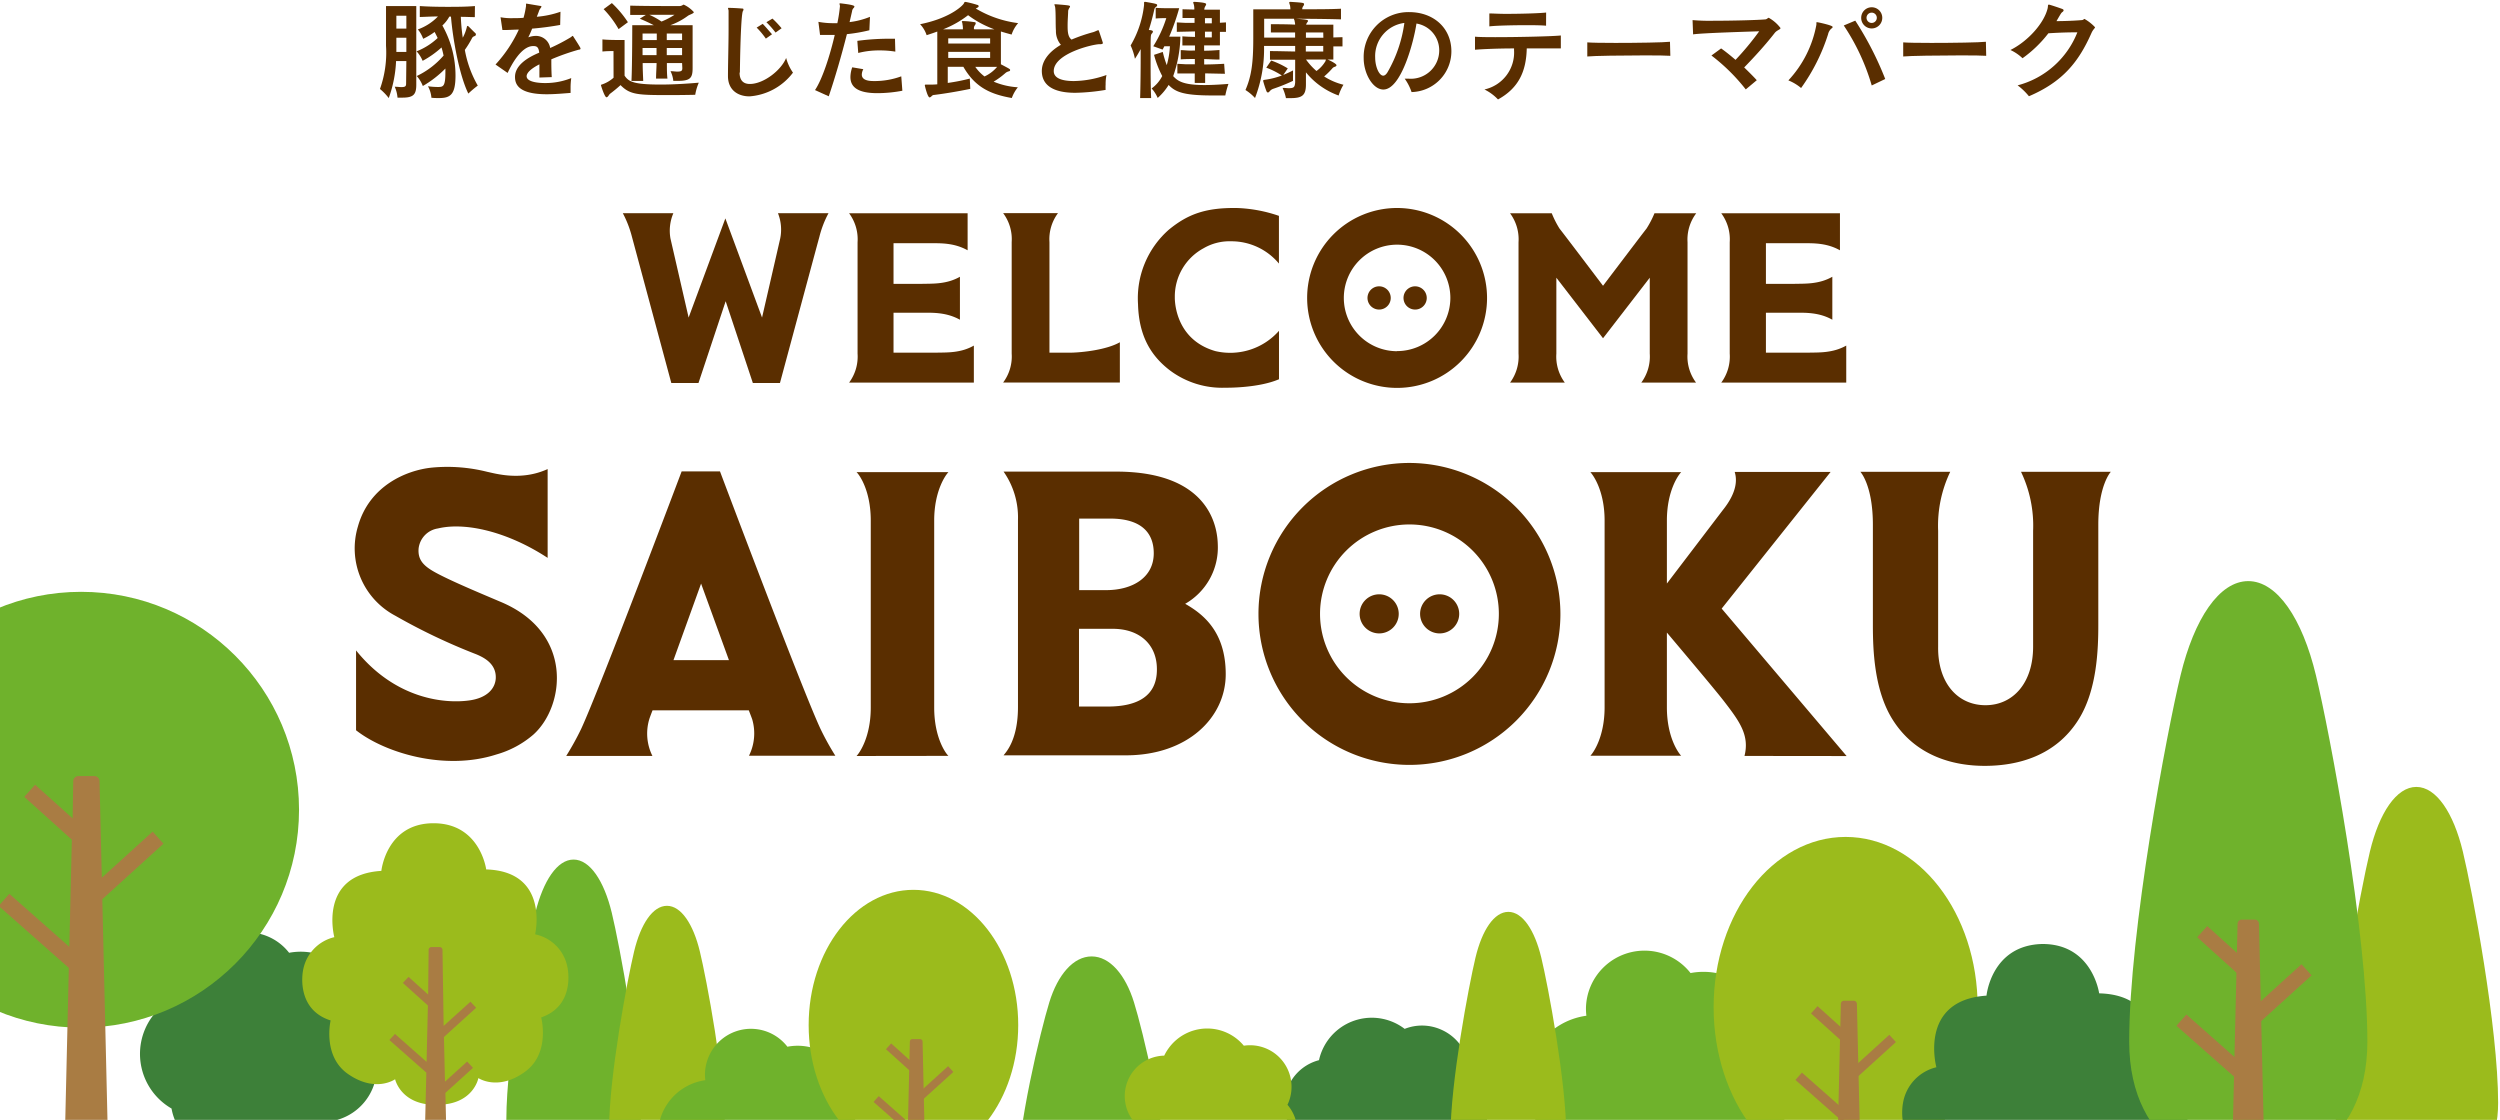 <svg xmlns="http://www.w3.org/2000/svg" xmlns:xlink="http://www.w3.org/1999/xlink" width="413" height="185" viewBox="0 0 413 185">
  <defs>
    <clipPath id="a">
      <rect width="413" height="185" style="fill: none"/>
    </clipPath>
  </defs>
  <g>
    <g style="clip-path: url(#a)">
      <g>
        <path d="M406.86,140.67c-1.55-6.41-4.39-10.67-7.68-10.67s-6.12,4.26-7.67,10.67-5.83,29.06-5.83,41.53,10,15.15,13.5,15.15,13.51-2.67,13.51-15.15S408.41,147.09,406.86,140.67Z" style="fill: #9bbb1c"/>
        <path d="M101.06,150.77c-1.28-5.27-3.61-8.77-6.31-8.77s-5,3.5-6.31,8.77-4.79,23.88-4.79,34.13,8.2,12.45,11.1,12.45,11.1-2.2,11.1-12.45S102.33,156,101.06,150.77Z" style="fill: #6fb22c"/>
        <path d="M115.62,157.2c-1.09-4.54-3.1-7.56-5.44-7.56s-4.34,3-5.43,7.56-4.13,20.58-4.13,29.42,7.07,10.73,9.56,10.73,9.57-1.89,9.57-10.73S116.72,161.74,115.62,157.2Z" style="fill: #9bbb1c"/>
        <path d="M187.34,165.6c-1.41-4.57-4-7.6-7-7.6s-5.59,3-7,7.6S168,186.27,168,195.15s9.12,10.78,12.33,10.78,12.34-1.9,12.34-10.78S188.76,170.16,187.34,165.6Z" style="fill: #6fb22c"/>
        <path d="M295.31,181.7a9.9,9.9,0,0,0-2.88-7,11.35,11.35,0,0,0-11.06-14.15,11.05,11.05,0,0,0-2.09.2A9.67,9.67,0,0,0,262,166.68a10.36,10.36,0,0,0,.07,1.12,11.52,11.52,0,0,0-4.2,21.39,9.93,9.93,0,0,0,9.78,8.27,10.08,10.08,0,0,0,3.58-.67,9.94,9.94,0,0,0,16-5.32A9.94,9.94,0,0,0,295.31,181.7Z" style="fill: #6fb22c"/>
        <path d="M62.25,176.36a9,9,0,0,0-2.6-6.33,10.3,10.3,0,0,0-10-12.81,10.62,10.62,0,0,0-1.89.18,8.76,8.76,0,0,0-15.62,6.38,10.42,10.42,0,0,0-3.8,19.35A9,9,0,0,0,40.42,190a8.9,8.9,0,0,0,5.76,2.09,9,9,0,0,0,8.74-6.9A9,9,0,0,0,62.25,176.36Z" style="fill: #3d8039"/>
        <path d="M142.69,189.42a7.8,7.8,0,0,0-2.27-5.5,8.93,8.93,0,0,0-10.34-11,7.6,7.6,0,0,0-13.62,4.65,6.4,6.4,0,0,0,.06.88,9.06,9.06,0,0,0-3.31,16.81,7.79,7.79,0,0,0,10.51,6,7.81,7.81,0,0,0,12.59-4.18A7.82,7.82,0,0,0,142.69,189.42Z" style="fill: #6fb22c"/>
        <g>
          <path d="M72.22,182.51c6,0,6.81-4.41,6.81-4.41s3.27,2.22,7.75-1.08c4.19-3.09,2.62-8.94,2.62-8.94,5.8-2,4.34-8.3,4.34-8.3a6.84,6.84,0,0,0-5.34-5.43s2.44-10.39-8.08-10.72c0,0-1-7.67-8.76-7.63S63,143.87,63,143.87c-10.5.64-7.77,10.95-7.77,10.95a6.84,6.84,0,0,0-5.18,5.58s-1.28,6.32,4.57,8.18c0,0-1.4,5.89,2.88,8.85,4.57,3.17,7.77.86,7.77.86S66.24,182.66,72.22,182.51Z" style="fill: #9bbb1c"/>
          <path d="M77.17,175.37l-3.66,3.32-.17-7.38,5.32-4.83-.94-1-4.43,4-.19-12.6a.46.46,0,0,0-.48-.42H71.28a.45.45,0,0,0-.47.42l-.08,7.42-3.24-2.92-.94,1,4.14,3.73-.22,9.31-5.22-4.61-.93,1,6.11,5.39L70,195.09a.44.44,0,0,0,.46.41h3a.43.43,0,0,0,.46-.41l-.34-14.55,4.56-4.13Z" style="fill: #a97c43"/>
        </g>
        <g>
          <ellipse cx="304.9" cy="166.4" rx="21.81" ry="28.14" style="fill: #9bbb1c"/>
          <g>
            <path d="M307.68,205.28a.5.5,0,0,1-.53.48h-3.44a.51.51,0,0,1-.53-.48l.93-39.48a.52.52,0,0,1,.55-.48h1.54a.54.54,0,0,1,.56.48Z" style="fill: #a97c43"/>
            <line x1="299.72" y1="166.82" x2="304.9" y2="171.49" style="fill: none;stroke: #a97c43;stroke-miterlimit: 10;stroke-width: 1.621px"/>
            <line x1="297.14" y1="177.8" x2="304.9" y2="184.65" style="fill: none;stroke: #a97c43;stroke-miterlimit: 10;stroke-width: 1.621px"/>
            <line x1="306.17" y1="177.44" x2="312.66" y2="171.55" style="fill: none;stroke: #a97c43;stroke-miterlimit: 10;stroke-width: 1.621px"/>
          </g>
        </g>
        <g>
          <ellipse cx="150.9" cy="169.34" rx="17.31" ry="22.34" style="fill: #9bbb1c"/>
          <g>
            <path d="M153.11,203.38a.41.41,0,0,1-.43.38H150a.39.39,0,0,1-.42-.38l.73-31.34a.42.42,0,0,1,.44-.38h1.22a.42.42,0,0,1,.44.38Z" style="fill: #a97c43"/>
            <line x1="146.79" y1="172.85" x2="150.9" y2="176.56" style="fill: none;stroke: #a97c43;stroke-miterlimit: 10;stroke-width: 1.287px"/>
            <line x1="144.74" y1="181.56" x2="150.9" y2="187" style="fill: none;stroke: #a97c43;stroke-miterlimit: 10;stroke-width: 1.287px"/>
            <line x1="151.91" y1="181.28" x2="157.06" y2="176.61" style="fill: none;stroke: #a97c43;stroke-miterlimit: 10;stroke-width: 1.287px"/>
          </g>
        </g>
        <path d="M338.33,206c6.44-.07,7.29-4.79,7.29-4.79s3.53,2.36,8.33-1.22c4.49-3.35,2.76-9.62,2.76-9.62,6.22-2.22,4.6-9,4.6-9a7.35,7.35,0,0,0-5.77-5.8s2.55-11.18-8.76-11.47c0,0-1.12-8.24-9.48-8.15-8.35.25-9.13,8.53-9.13,8.53-11.29.75-8.28,11.83-8.28,11.83a7.31,7.31,0,0,0-5.53,6s-1.34,6.81,5,8.77c0,0-1.47,6.34,3.15,9.5,4.94,3.38,8.37.87,8.37.87S331.9,206.21,338.33,206Z" style="fill: #3d8039"/>
        <g>
          <path d="M382.59,111.55C380.34,102.21,376.2,96,371.41,96s-8.92,6.21-11.18,15.55-8.49,42.32-8.49,60.5,14.54,22.06,19.67,22.06,19.68-3.89,19.68-22.06S384.85,120.89,382.59,111.55Z" style="fill: #6fb22c"/>
          <g>
            <path d="M374.41,205.12a.68.68,0,0,1-.71.64h-4.57a.67.67,0,0,1-.71-.64l1.23-52.56a.7.7,0,0,1,.73-.64h2.06a.7.7,0,0,1,.74.64Z" style="fill: #a97c43"/>
            <line x1="363.81" y1="153.91" x2="370.7" y2="160.13" style="fill: none;stroke: #a97c43;stroke-miterlimit: 10;stroke-width: 2.479px"/>
            <line x1="360.37" y1="168.53" x2="370.7" y2="177.65" style="fill: none;stroke: #a97c43;stroke-miterlimit: 10;stroke-width: 2.479px"/>
            <line x1="372.4" y1="168.05" x2="381.04" y2="160.21" style="fill: none;stroke: #a97c43;stroke-miterlimit: 10;stroke-width: 2.479px"/>
          </g>
        </g>
        <g>
          <circle cx="13.4" cy="133.77" r="36" style="fill: #6fb22c"/>
          <path d="M27,139.38l-1.78-2L16.82,145,16.44,129a.86.86,0,0,0-.9-.79H13a.86.86,0,0,0-.9.79L12,135.2,5.8,129.64l-1.79,2,7.86,7.08-.42,17.69-9.91-8.75-1.76,2,11.59,10.24-.79,33.84a.82.82,0,0,0,.87.79h5.64a.82.82,0,0,0,.87-.79L16.9,148.55Z" style="fill: #a97c43"/>
        </g>
        <path d="M238,170.06a7.77,7.77,0,0,0-5.95-.09,8.93,8.93,0,0,0-13.65,3.6,8.41,8.41,0,0,0-.5,1.57,7.61,7.61,0,0,0-1.1,14.36,8.15,8.15,0,0,0,.83.29,9.06,9.06,0,0,0,14.14,9.68,7.8,7.8,0,0,0,9-4.51,7.9,7.9,0,0,0,.63-2.79A7.8,7.8,0,0,0,242.57,179,7.82,7.82,0,0,0,238,170.06Z" style="fill: #3d8039"/>
        <path d="M210.56,174a6.87,6.87,0,0,0-5.08-1.25,7.86,7.86,0,0,0-12.4.39,7.67,7.67,0,0,0-.75,1.25,6.68,6.68,0,0,0-3.77,12.08c.21.15.43.29.65.42a8,8,0,0,0,10.21,11.07,6.86,6.86,0,0,0,8.61-2.07,7,7,0,0,0,1.08-2.27,6.86,6.86,0,0,0,3.58-11.11A6.88,6.88,0,0,0,210.56,174Z" style="fill: #9bbb1c"/>
        <path d="M254.62,158.2c-1.09-4.54-3.1-7.56-5.44-7.56s-4.34,3-5.43,7.56-4.13,20.58-4.13,29.42,7.07,10.73,9.56,10.73,9.57-1.89,9.57-10.73S255.72,162.74,254.62,158.2Z" style="fill: #9bbb1c"/>
      </g>
    </g>
    <path d="M328,116.5c4.52,0,7.87-3.63,7.87-9.67,0,0,0-16.31,0-19.14a20.61,20.61,0,0,0-2-9.75h14.84s-2.07,2.19-2.07,8.75c0,2.36,0,16.54,0,16.54,0,4-.2,10.77-3.27,15.65-3.77,6-10,7.61-15.35,7.64s-11.58-1.63-15.36-7.64c-3.07-4.88-3.26-11.6-3.26-15.65,0,0,0-14.18,0-16.54,0-6.56-2.07-8.75-2.07-8.75h14.85a20.64,20.64,0,0,0-2,9.75v19.14C320.1,112.87,323.44,116.5,328,116.5ZM227.84,104.64a3.23,3.23,0,1,1,3.23-3.23A3.23,3.23,0,0,1,227.84,104.64Zm10,0a3.23,3.23,0,1,1,3.22-3.23A3.23,3.23,0,0,1,237.84,104.64Zm-5-28.16a24.94,24.94,0,1,0,24.94,24.93A25,25,0,0,0,232.84,76.48Zm0,39.7a14.77,14.77,0,1,1,14.77-14.77A14.77,14.77,0,0,1,232.84,116.18Zm-91.34,8.71c.4-.4,2.35-3,2.35-8V86c0-5.07-1.95-7.64-2.35-8h15.18c-.4.4-2.35,3-2.35,8v30.87c0,5.07,1.95,7.64,2.35,8Zm54.29-25.14A10.71,10.71,0,0,0,201.18,90c-.05-2-.59-12.09-16.79-12.09h-18.6a13.18,13.18,0,0,1,2.38,8v30.87c0,5.44-1.95,7.44-2.38,8H186c10.23,0,16.49-6.27,16.49-13.4S198.64,101.38,195.79,99.75ZM178.28,85.67h5.11c5.19,0,7.21,2.38,7.21,5.73,0,4-3.49,6.09-7.86,6.09h-4.46ZM183,116.72h-4.75V103.88h5.6c4.34,0,7.27,2.52,7.27,6.68C191.15,114.93,188,116.72,183,116.72Zm105.19,8.16c.85-3.37-.78-5.65-3.28-8.9-1.45-1.89-6.09-7.38-9.54-11.48v12.35c0,5.07,2,7.64,2.36,8h-15c.4-.4,2.35-3,2.35-8V86c0-5.07-2-7.64-2.35-8h15c-.4.4-2.36,3-2.36,8v10.4l9.2-12.08c2.42-3,2.4-5.08,2-6.36h15.85l-18,22.58,20.64,24.36ZM107.8,117.35h15.9s.44,1.11.57,1.5a8.28,8.28,0,0,1-.54,6H138a44.12,44.12,0,0,1-2.46-4.45c-3-6.4-16.6-42.53-16.6-42.53h-6.33S99,114,96,120.43a46.53,46.53,0,0,1-2.46,4.45h14.24a8.28,8.28,0,0,1-.54-6C107.36,118.46,107.8,117.35,107.8,117.35Zm12.62-8.3h-9.16l4.56-12.64Zm-32.3,12.3A16,16,0,0,1,82,124.64v0c-8.56,2.76-18.44-.28-23.18-4V107.45c6.57,8.15,14.81,8.83,18.78,8.25,2.84-.41,4.19-1.91,4.3-3.62.12-2.46-2-3.48-3.24-4a99.14,99.14,0,0,1-13.37-6.37A12.58,12.58,0,0,1,59.12,87c1.88-6.78,8.07-9.33,12.22-9.75a27,27,0,0,1,9.13.69c1.39.29,5.61,1.56,10-.45V92.16C84,87.92,77,86.19,72.35,87.3a3.78,3.78,0,0,0-3.2,3.35c-.12,1.69.65,2.69,2.42,3.72,2.49,1.45,8.34,3.86,11,5C94.88,104.43,93.32,116.67,88.12,121.35Z" style="fill: #5a2e00"/>
    <g>
      <path d="M67.13,10.09h-1.7a20.41,20.41,0,0,1-1.21,6.11,9.09,9.09,0,0,0-1.45-1.5,17.81,17.81,0,0,0,1-7.13V1h5V14c0,1.62-.48,2.13-2.29,2.13-.25,0-.52,0-.81,0a5.57,5.57,0,0,0-.46-1.8c.46,0,.8.06,1.07.06.7,0,.81-.15.81-.6Zm0-7.49H65.48V4.72h1.65Zm0,3.63H65.48V8.58h1.65Zm11.31-3.4c-.66,0-1.5-.05-2.31-.05a30.91,30.91,0,0,0,.32,3.45,7.33,7.33,0,0,0,.68-1.78c0-.11.08-.17.13-.17a.17.17,0,0,1,.11.06c.3.27.64.65,1.13,1.11a.29.29,0,0,1,.12.23.3.3,0,0,1-.23.29.73.73,0,0,0-.38.27,15.87,15.87,0,0,1-1.22,2,18.16,18.16,0,0,0,2.14,5.9,16.2,16.2,0,0,0-1.56,1.32C75.9,12.5,74.8,6.48,74.5,2.74h-.27a5.64,5.64,0,0,1-1.15,1.47,16.91,16.91,0,0,1,2.17,8.24c0,3.16-.82,3.75-2.72,3.75-.38,0-.79,0-1.26-.05a4.74,4.74,0,0,0-.57-1.9,12.23,12.23,0,0,0,1.57.12c.94,0,1.31,0,1.31-2.5,0-.18,0-.36,0-.55a17.75,17.75,0,0,1-3.73,2.89,5.35,5.35,0,0,0-1-1.65,13.51,13.51,0,0,0,4.43-3.38c-.09-.43-.2-.89-.34-1.34a15.6,15.6,0,0,1-3.12,2.21,5.39,5.39,0,0,0-1-1.57,10.91,10.91,0,0,0,3.48-2.2c-.15-.33-.32-.65-.5-1a11.24,11.24,0,0,1-1.89,1.13,5.33,5.33,0,0,0-.88-1.55,8.61,8.61,0,0,0,3.32-2.14c-1.13,0-1.93.06-3,.09V1c1.46.1,3,.13,4.49.13s3.06,0,4.62-.13Z" style="fill: #5a2e00"/>
      <path d="M89.11,12.81c0-.91,0-1.59,0-2.18C87.8,11.29,87,12,87,12.59c0,1,2.12,1.13,3,1.13a11.46,11.46,0,0,0,4.37-.82,11.28,11.28,0,0,0-.11,1.6c0,.29,0,.6,0,.85-1.17.09-2.58.22-3.94.22-4.81,0-5.24-1.76-5.24-2.87,0-1.88,2-3.17,4-4-.11-1-.47-1.09-1-1.09-2,0-3.66,3.23-4.22,4.44l-2-1.39a22.27,22.27,0,0,0,3.85-5.77c-.8,0-1.61.07-2.35.07H83l-.31-2.11A9.51,9.51,0,0,0,84.73,3c.51,0,1.1,0,1.76-.06A14.76,14.76,0,0,0,86.9,1V1c0-.13,0-.24,0-.31s0-.09.09-.09H87l2.26.38c.12,0,.18,0,.18.13a.68.68,0,0,1-.11.21,1.54,1.54,0,0,0-.32.6c-.11.29-.22.58-.33.85a15.49,15.49,0,0,0,3.91-.83l-.05,2.18c-1.26.23-2.91.47-4.63.61-.19.48-.41,1-.64,1.44a3.65,3.65,0,0,1,1.29-.24,2.38,2.38,0,0,1,2.33,2A30.43,30.43,0,0,0,94.2,6.21c.23-.13.32-.27.38-.27s0,0,.07,0c.27.42,1.06,1.63,1.24,2a.21.21,0,0,1,0,.12c0,.09-.09.13-.29.15A37,37,0,0,0,91.08,9.8c0,.78,0,1.87.07,2.94Z" style="fill: #5a2e00"/>
      <path d="M101.35,8.44h-.2a15.55,15.55,0,0,0-1.63.07v-2c.84.09,2.17.1,3,.1h.66V12.5c.66.95,1.35,1.47,5.94,1.47,2.08,0,4.32-.14,6.32-.31a8.57,8.57,0,0,0-.59,2s-2.06.05-4.34.05c-5.14,0-6.43-.05-8-1.65a21,21,0,0,1-1.64,1.36,1.07,1.07,0,0,0-.3.33c-.14.2-.25.32-.38.32-.3,0-.91-1.92-.91-2s.09-.09.29-.16a5.52,5.52,0,0,0,1.79-1.07Zm.84-3.63a16.34,16.34,0,0,0-2.47-3.3l1.36-1a17.17,17.17,0,0,1,2.65,3.16Zm10.49,5.61h-2.51c0,.92,0,1.79.09,2.56h-1.88c0-.75.07-1.64.09-2.56h-2.3c0,1.09.06,2.14.09,2.95h-1.94c.13-2.79.13-9.21.13-9.21H108c-.77-.4-1.54-.76-2.31-1.07l1-.62c-.93,0-1.84,0-2.58,0V.93c2.21.07,5.36.07,7,.07h1.06a1,1,0,0,0,.61-.16.26.26,0,0,1,.18-.07A5,5,0,0,1,114.62,2c0,.25-.76.43-1,.63a11.39,11.39,0,0,1-2.87,1.53h3.67v7.07c0,1.64-.36,2.13-2.44,2.13-.23,0-.48,0-.75,0a4.61,4.61,0,0,0-.46-1.6c.46,0,.82.07,1.11.07.75,0,.84-.18.84-.59ZM108.5,5.54h-2.35V6.62h2.35Zm-2.35,2.39c0,.35,0,.82,0,1.18h2.31c0-.36,0-.83,0-1.18Zm1.13-5.48a11.92,11.92,0,0,1,2,1.11,11.74,11.74,0,0,0,2.14-1.11Zm5.4,3.09h-2.53V6.62h2.53Zm0,2.39h-2.53V9.11h2.53Z" style="fill: #5a2e00"/>
      <path d="M122.18,12c0,1.24.59,1.87,1.69,1.87,2.31,0,5.21-2.3,6-4.3A7.66,7.66,0,0,0,131,12a9.91,9.91,0,0,1-7.17,3.92c-2,0-3.57-1.11-3.57-3.34v-.09c0-1.87.1-5.06.1-7.68,0-1.16,0-2.21,0-3,0-.2-.09-.35-.09-.44s0-.07.11-.07h0c.67,0,1.55.06,2.23.11.14,0,.21.05.21.14a.44.44,0,0,1-.09.28c-.25.43-.43,4.73-.5,10.14Zm4.34-5.62A13.18,13.18,0,0,0,125,4.56l1-.62c.5.51,1,1.12,1.54,1.72Zm1.6-1a14.53,14.53,0,0,0-1.51-1.71l1-.6a16.52,16.52,0,0,1,1.51,1.6Z" style="fill: #5a2e00"/>
      <path d="M134.64,14.88c1.24-1.85,2.48-5.75,3.26-9.11-.32,0-.78,0-1.29,0s-.75,0-1.14,0l-.27-2.16a13.35,13.35,0,0,0,2.56.22h.57A23.21,23.21,0,0,0,138.76,1V1c0-.13-.07-.25-.07-.35s0-.1.15-.1h0c2.19.25,2.31.41,2.31.54a.46.46,0,0,1-.1.2.9.9,0,0,0-.29.58c-.13.58-.27,1.18-.41,1.78a12.84,12.84,0,0,0,3.37-.87L143.62,5a26.83,26.83,0,0,1-3.71.64c-.91,3.59-1.95,7.15-3,10.27Zm14.43.11a22.29,22.29,0,0,1-4.14.4c-3.48,0-4.44-1.18-4.44-2.67a5,5,0,0,1,.3-1.6l1.83.31a2,2,0,0,0-.25.89c0,1,1.29,1.07,2,1.07a12.74,12.74,0,0,0,4.52-.78Zm-1.16-6.46a15.5,15.5,0,0,0-2.57-.2,13.9,13.9,0,0,0-3.56.42l-.15-2a39.23,39.23,0,0,1,5.65-.35h.57Z" style="fill: #5a2e00"/>
      <path d="M160.29,14.68c-2.15.45-4.46.82-5.95,1a.57.57,0,0,0-.43.2c-.14.14-.25.21-.34.21-.34,0-.79-1.92-.79-2s.05-.11.14-.11l.2,0h.34c.36,0,.84,0,1.38-.05V5.21c-.54.2-1.13.4-1.76.6A4.82,4.82,0,0,0,152,4c4.24-.85,6.44-2.5,7.12-3.28.2-.22.15-.4.33-.4l.09,0a16.79,16.79,0,0,1,1.91.49c.15,0,.22.13.22.24s-.09.16-.47.36a18.07,18.07,0,0,0,7,2.41,5.31,5.31,0,0,0-1.08,1.89c-.63-.17-1.2-.33-1.77-.51v5.42c1.52.8,1.52.8,1.52.95s-.09.18-.27.23a1.28,1.28,0,0,0-.52.28,12.86,12.86,0,0,1-1.93,1.41,12.19,12.19,0,0,0,4,.93,6.13,6.13,0,0,0-1,1.77c-3.76-.65-6.13-1.92-8-5.15h-2.58V13.7a31.24,31.24,0,0,0,3.64-.72Zm4-9.83a16.81,16.81,0,0,1-4.36-2.34,16.65,16.65,0,0,1-4.14,2.34h3.28A3.55,3.55,0,0,0,159,4c0-.23-.1-.36-.1-.43s.05-.09.16-.09h.09a14,14,0,0,1,1.83.18c.16,0,.21.09.21.18a.64.64,0,0,1-.12.31.82.82,0,0,0-.18.54.39.39,0,0,1,0,.15Zm-.72,1.48h-6.92v.86h6.92Zm0,2.24h-6.92v1h6.92Zm-2.45,2.48a6.9,6.9,0,0,0,1.52,1.58,6,6,0,0,0,2.08-1.58Z" style="fill: #5a2e00"/>
      <path d="M181.91,7.3l-.25,0c-1.11,0-7.58,1.54-7.58,4.44,0,1.44,2,1.65,3.32,1.65a16.69,16.69,0,0,0,5.39-1,7.67,7.67,0,0,0-.14,1.57,7.4,7.4,0,0,0,0,.89,33.74,33.74,0,0,1-5,.48c-1.82,0-5.54-.28-5.54-3.61,0-1.6,1.11-3.13,3.15-4.32a3.47,3.47,0,0,1-.82-2.34c-.08-1,0-2.92-.13-3.89a4,4,0,0,0-.12-.39c0-.06,0-.08.12-.08h.09c2.15.17,2.37.2,2.37.37a.29.29,0,0,1-.06.16,1.52,1.52,0,0,0-.25.56c0,.51-.09,1.53-.09,2.38s0,1.9.65,2.37a27.6,27.6,0,0,1,3.58-1.23c.43-.14.69-.31.81-.31s.09,0,.13.11c.14.38.66,1.94.66,2s-.09.17-.25.17Z" style="fill: #5a2e00"/>
      <path d="M188.35,16.2c.06-2,.09-4.64.09-6.8V8.11a18.13,18.13,0,0,1-.95,1.6,9.58,9.58,0,0,0-.71-2.2A16.76,16.76,0,0,0,189,.82V.49c0-.11,0-.18.15-.18h.09c1.9.33,1.92.36,1.92.55s-.06.16-.18.27a.69.69,0,0,0-.29.45c-.25,1.11-.56,2.31-.91,3.38.28,0,.68.07.68.25a.54.54,0,0,1-.18.34c-.2.24-.2.26-.2,4.05,0,2,0,4.5.09,6.6Zm4-8.56c-.09.18-.18.36-.29.55l-1.54-.55A19.73,19.73,0,0,0,192.67,3h-.28a13.61,13.61,0,0,0-1.47.06V1.29c.77.07,2,.07,2.88.07h1a36.34,36.34,0,0,1-1.65,4.7H195a20.93,20.93,0,0,1-1.19,6.52c.7.74,1.53,1.47,5.13,1.47,1.27,0,2.65-.08,4-.19a14.58,14.58,0,0,0-.52,1.91l-2.17,0c-4.72,0-6.11-.58-7.19-1.74a9.54,9.54,0,0,1-1.81,2.15,5.72,5.72,0,0,0-1-1.57A5.71,5.71,0,0,0,192,12.56a16.42,16.42,0,0,1-1.35-3.5l1.44-.48a16.72,16.72,0,0,0,.66,2.18,13.84,13.84,0,0,0,.52-3.12Zm10,4.55-3.26-.07c0,.55,0,1.09,0,1.58h-1.72c0-.49,0-1,0-1.56-1,0-1.92,0-2.87,0V10.54l1.45.08,1.44,0c0-.29,0-.58,0-.87-.79,0-1.56,0-2.33.06V8.28c.39,0,.79.05,1.18.07s.77,0,1.17,0V7.51c-.78,0-1.53,0-2.08,0V6c.59.06,1.34.08,2.08.1V5.19l-3,.07V3.7l1.46.08,1.47,0c0-.29,0-.58,0-.81h-.57c-.52,0-1,0-1.42,0V1.53l1.95.05a3.2,3.2,0,0,0-.07-.8,2.85,2.85,0,0,1-.11-.36c0-.09.06-.11.2-.11h.09c1.38.09,1.85.2,1.85.38a.83.83,0,0,1-.15.35,1.13,1.13,0,0,0-.16.56h2.58V3.76l1-.06V5.26l-1,0V7.5h-2.61v.88c.89,0,1.61-.05,2.54-.12V9.84c-.91,0-1.63-.06-2.53-.08v.89c1.15,0,2.14-.05,3.3-.11ZM200.19,3h-1.13v.85c.39,0,.75,0,1.13,0Zm0,2.23h-1.13v.95h1.13Z" style="fill: #5a2e00"/>
      <path d="M219.32,9.84c.06,0,1.47.65,1.47.94,0,.09-.1.18-.23.24a.84.84,0,0,0-.48.3,12.74,12.74,0,0,1-1.33,1.31A10.54,10.54,0,0,0,221.94,14a8,8,0,0,0-.8,1.78,12.34,12.34,0,0,1-5.4-3.83c0,.71,0,1.42,0,1.92v.08c0,1.77-.59,2.26-2.51,2.26h-.79a7.7,7.7,0,0,0-.56-1.69c.43,0,.77.05,1,.05.95,0,1-.23,1.08-.92,0-.85,0-2.27,0-3.78-1.41,0-3.08,0-4.16,0V8.44c1.21,0,2.87.05,4.16.07V7.59h-5.14a22.52,22.52,0,0,1-1.49,8.6,7.78,7.78,0,0,0-1.58-1.32c1-2.3,1.29-4.52,1.29-8.49V1.54h6.13a3.16,3.16,0,0,0-.07-.68,2,2,0,0,1-.12-.44c0-.07.05-.11.19-.11h.08c2,.13,2.18.15,2.18.38a.57.57,0,0,1-.12.31.79.79,0,0,0-.18.53c2.51,0,4.7,0,6.4-.09V3.2c-2.89-.09-7.32-.11-10.13-.11h-2.56V6.21c1.14,0,3.17,0,5.11,0,0-.27,0-.61,0-.85-1.29,0-2.91,0-4,0V4c1,0,2.62,0,4,.07a1.56,1.56,0,0,0-.07-.5c0-.22-.11-.33-.11-.4s0-.08.17-.08H214c1.91.13,2.08.22,2.08.35s-.06.18-.17.32a1.41,1.41,0,0,0-.14.31h4.5V6.19l1.51-.05V7.66l-1.51,0V9.84Zm-5.72,3.52a29.76,29.76,0,0,1-3.29,1.32,1.29,1.29,0,0,0-.56.4c-.11.13-.2.2-.29.2s-.18-.07-.25-.24a15.59,15.59,0,0,1-.54-1.68c0-.13.09-.15.36-.19a12.4,12.4,0,0,0,2.73-.7,12.88,12.88,0,0,0-2.57-1.29L210,10a13.64,13.64,0,0,1,2.74,1.3L212,12.38c.52-.22,1.11-.48,1.61-.75Zm5-8h-2.86c0,.24,0,.58,0,.87h2.88Zm0,2.23h-2.88v.92h2.88Zm-2.85,2.24a10.83,10.83,0,0,0,1.73,1.9A5.28,5.28,0,0,0,219,10.05c0-.09,0-.16.05-.21Z" style="fill: #5a2e00"/>
      <path d="M232.76,13a4.68,4.68,0,0,0,5-4.68A4.47,4.47,0,0,0,234,3.89c-.45,3-2.51,10.9-5.47,10.9-1.72,0-3.25-2.61-3.25-5.19A7.4,7.4,0,0,1,232.77,2c4.11,0,7,2.67,7,6.49a6.74,6.74,0,0,1-6.58,6.72A8.41,8.41,0,0,0,232.06,13C232.29,13,232.52,13,232.76,13Zm-5.58-3.5c0,1.54.66,3,1.33,3,.23,0,.48-.19.71-.57A22.23,22.23,0,0,0,232,3.79,5.52,5.52,0,0,0,227.18,9.53Z" style="fill: #5a2e00"/>
      <path d="M257.85,8c-.52,0-1.65,0-3.08,0-.77,0-1.65,0-2.55,0-.09,3.92-1.43,6.6-4.75,8.43a7.85,7.85,0,0,0-2.24-1.65,6.25,6.25,0,0,0,4.89-6.51V8c-2.78,0-5.5.13-6.45.22l0-2.16c.56.06,1.81.08,3.35.08,3.82,0,9.47-.13,10.83-.28Zm-2.44-3.75c-.59-.07-1.84-.09-3.24-.09-2.33,0-5.11.07-6.13.2l0-2.14c.54,0,1.54.07,2.71.07,2.45,0,5.61-.09,6.67-.22Z" style="fill: #5a2e00"/>
      <path d="M275.94,9.22c-.56-.05-2.21-.07-4.2-.07-3.68,0-8.48.07-9.52.18V7c.59.06,2.47.09,4.66.09,3.59,0,8-.07,9-.19Z" style="fill: #5a2e00"/>
      <path d="M288.4,14.77a31.31,31.31,0,0,0-5.67-5.6L284.33,8c.75.53,1.56,1.18,2.38,1.89a46.94,46.94,0,0,0,3.91-4.72c-1.86.06-9.57.29-10.92.51l-.09-2.36a32.32,32.32,0,0,0,3.46.11c3.1,0,7.25-.11,8.48-.22.38,0,.47-.27.65-.27a6.29,6.29,0,0,1,1.94,1.69c0,.27-.61.33-1,.87-1.46,1.87-3.2,3.79-5,5.64.73.71,1.45,1.42,2.08,2.11Z" style="fill: #5a2e00"/>
      <path d="M300.21,3.67c.47.07,2.53.54,2.53.76s-.07.18-.22.31a1.74,1.74,0,0,0-.52.91,31.44,31.44,0,0,1-4.46,8.89,7.82,7.82,0,0,0-2.1-1.26,18.28,18.28,0,0,0,4.63-9.21c0-.13,0-.24,0-.31s0-.09.09-.09Zm9,10.45a35.69,35.69,0,0,0-4.62-9.91l1.9-.8a53.88,53.88,0,0,1,4.95,9.64Zm0-9.42a1.74,1.74,0,0,1-1.74-1.76,1.74,1.74,0,1,1,3.48,0A1.75,1.75,0,0,1,309.16,4.7Zm0-2.61a.85.85,0,1,0,.84.85A.85.85,0,0,0,309.16,2.09Z" style="fill: #5a2e00"/>
      <path d="M328.12,9.22c-.55-.05-2.2-.07-4.19-.07-3.68,0-8.48.07-9.52.18V7c.59.06,2.47.09,4.66.09,3.59,0,8-.07,9-.19Z" style="fill: #5a2e00"/>
      <path d="M333.31,14.1a14.57,14.57,0,0,0,9.87-8.76c-2.08,0-3.68.09-4.79.16a20,20,0,0,1-4.27,4.12,7.31,7.31,0,0,0-2-1.36c2.91-1.45,5.56-4.43,6.15-6.88.09-.4,0-.61.18-.61h.09c.61.17,1.65.53,2.1.69.18.06.27.15.27.24a.4.4,0,0,1-.18.27c-.22.16-.22.18-1,1.52,1.31,0,3-.07,4.07-.16.41,0,.43-.2.56-.2A7.28,7.28,0,0,1,346.1,4.5c0,.17-.32.33-.61,1-2.1,4.72-4.7,8-10.31,10.4A10.45,10.45,0,0,0,333.31,14.1Z" style="fill: #5a2e00"/>
    </g>
    <path d="M193.11,37.93A15.1,15.1,0,0,0,188,50.24c.13,4.79,1.77,8.31,5.34,11a14.41,14.41,0,0,0,9.11,2.81s5.36.1,8.84-1.4v-8A10.75,10.75,0,0,1,200.77,58c-6.94-2-6.69-8.9-6.69-8.9A9.06,9.06,0,0,1,198.85,41a8.5,8.5,0,0,1,4.51-1.14,10.23,10.23,0,0,1,7.92,3.68V35.66a23.77,23.77,0,0,0-6.72-1.29C199.18,34.25,196.22,35.39,193.11,37.93Z" style="fill: #5a2e00"/>
    <path d="M173.37,58.26V40a7.19,7.19,0,0,1,1.41-4.79h-9.06A7.19,7.19,0,0,1,167.13,40v18.4a7.19,7.19,0,0,1-1.41,4.79H185V56.54c-2.18,1.25-6.18,1.68-8,1.72Z" style="fill: #5a2e00"/>
    <path d="M147.61,58.26v-6.6h4.73c1.79,0,4-.08,6.24,1.16v-7.1c-2.19,1.25-4.45,1.13-6.24,1.17h-4.73V40.18h6c1.79,0,4-.08,6.24,1.17V35.23H140.27a7.22,7.22,0,0,1,1.4,4.79v18.4a7.22,7.22,0,0,1-1.4,4.79h20.61V57.09c-2.18,1.25-4.45,1.13-6.23,1.17Z" style="fill: #5a2e00"/>
    <path d="M128.89,39.4c-.21.94-3,13.06-3,13.06l-6.06-16.38-6.07,16.38-3-13.06a7.39,7.39,0,0,1,.48-4.18h-8.35a17.66,17.66,0,0,1,1.51,3.91l6.5,24.14h4.49l4.49-13.51,4.49,13.51h4.48s6.07-22.55,6.51-24.14a16.73,16.73,0,0,1,1.51-3.91h-8.35A7.37,7.37,0,0,1,128.89,39.4Z" style="fill: #5a2e00"/>
    <path d="M227.82,47.3a1.92,1.92,0,1,0,1.93,1.92A1.92,1.92,0,0,0,227.82,47.3Z" style="fill: #5a2e00"/>
    <path d="M280.22,35.23h-6.9A15.78,15.78,0,0,1,272,37.77c-.47.58-7.18,9.44-7.18,9.44s-6.7-8.86-7.18-9.44a15.78,15.78,0,0,1-1.29-2.54h-6.89a7.22,7.22,0,0,1,1.4,4.79v18.4a7.22,7.22,0,0,1-1.4,4.79h9.05a7.22,7.22,0,0,1-1.4-4.79V45.88l7.71,10,7.72-10V58.42a7.22,7.22,0,0,1-1.4,4.79h9.05a7.19,7.19,0,0,1-1.41-4.79V40A7.19,7.19,0,0,1,280.22,35.23Z" style="fill: #5a2e00"/>
    <path d="M298.73,58.26h-7v-6.6h4.73c1.79,0,4.05-.08,6.24,1.16v-7.1c-2.19,1.25-4.45,1.13-6.24,1.17h-4.73V40.18h6c1.78,0,4-.08,6.23,1.17V35.23H284.35a7.22,7.22,0,0,1,1.4,4.79v18.4a7.22,7.22,0,0,1-1.4,4.79H305V57.09C302.78,58.34,300.51,58.22,298.73,58.26Z" style="fill: #5a2e00"/>
    <path d="M233.78,47.3a1.92,1.92,0,1,0,1.92,1.92A1.93,1.93,0,0,0,233.78,47.3Z" style="fill: #5a2e00"/>
    <path d="M230.8,34.36a14.86,14.86,0,1,0,14.86,14.86A14.88,14.88,0,0,0,230.8,34.36Zm0,23.66a8.8,8.8,0,1,1,8.8-8.8A8.8,8.8,0,0,1,230.8,58Z" style="fill: #5a2e00"/>
  </g>
</svg>

